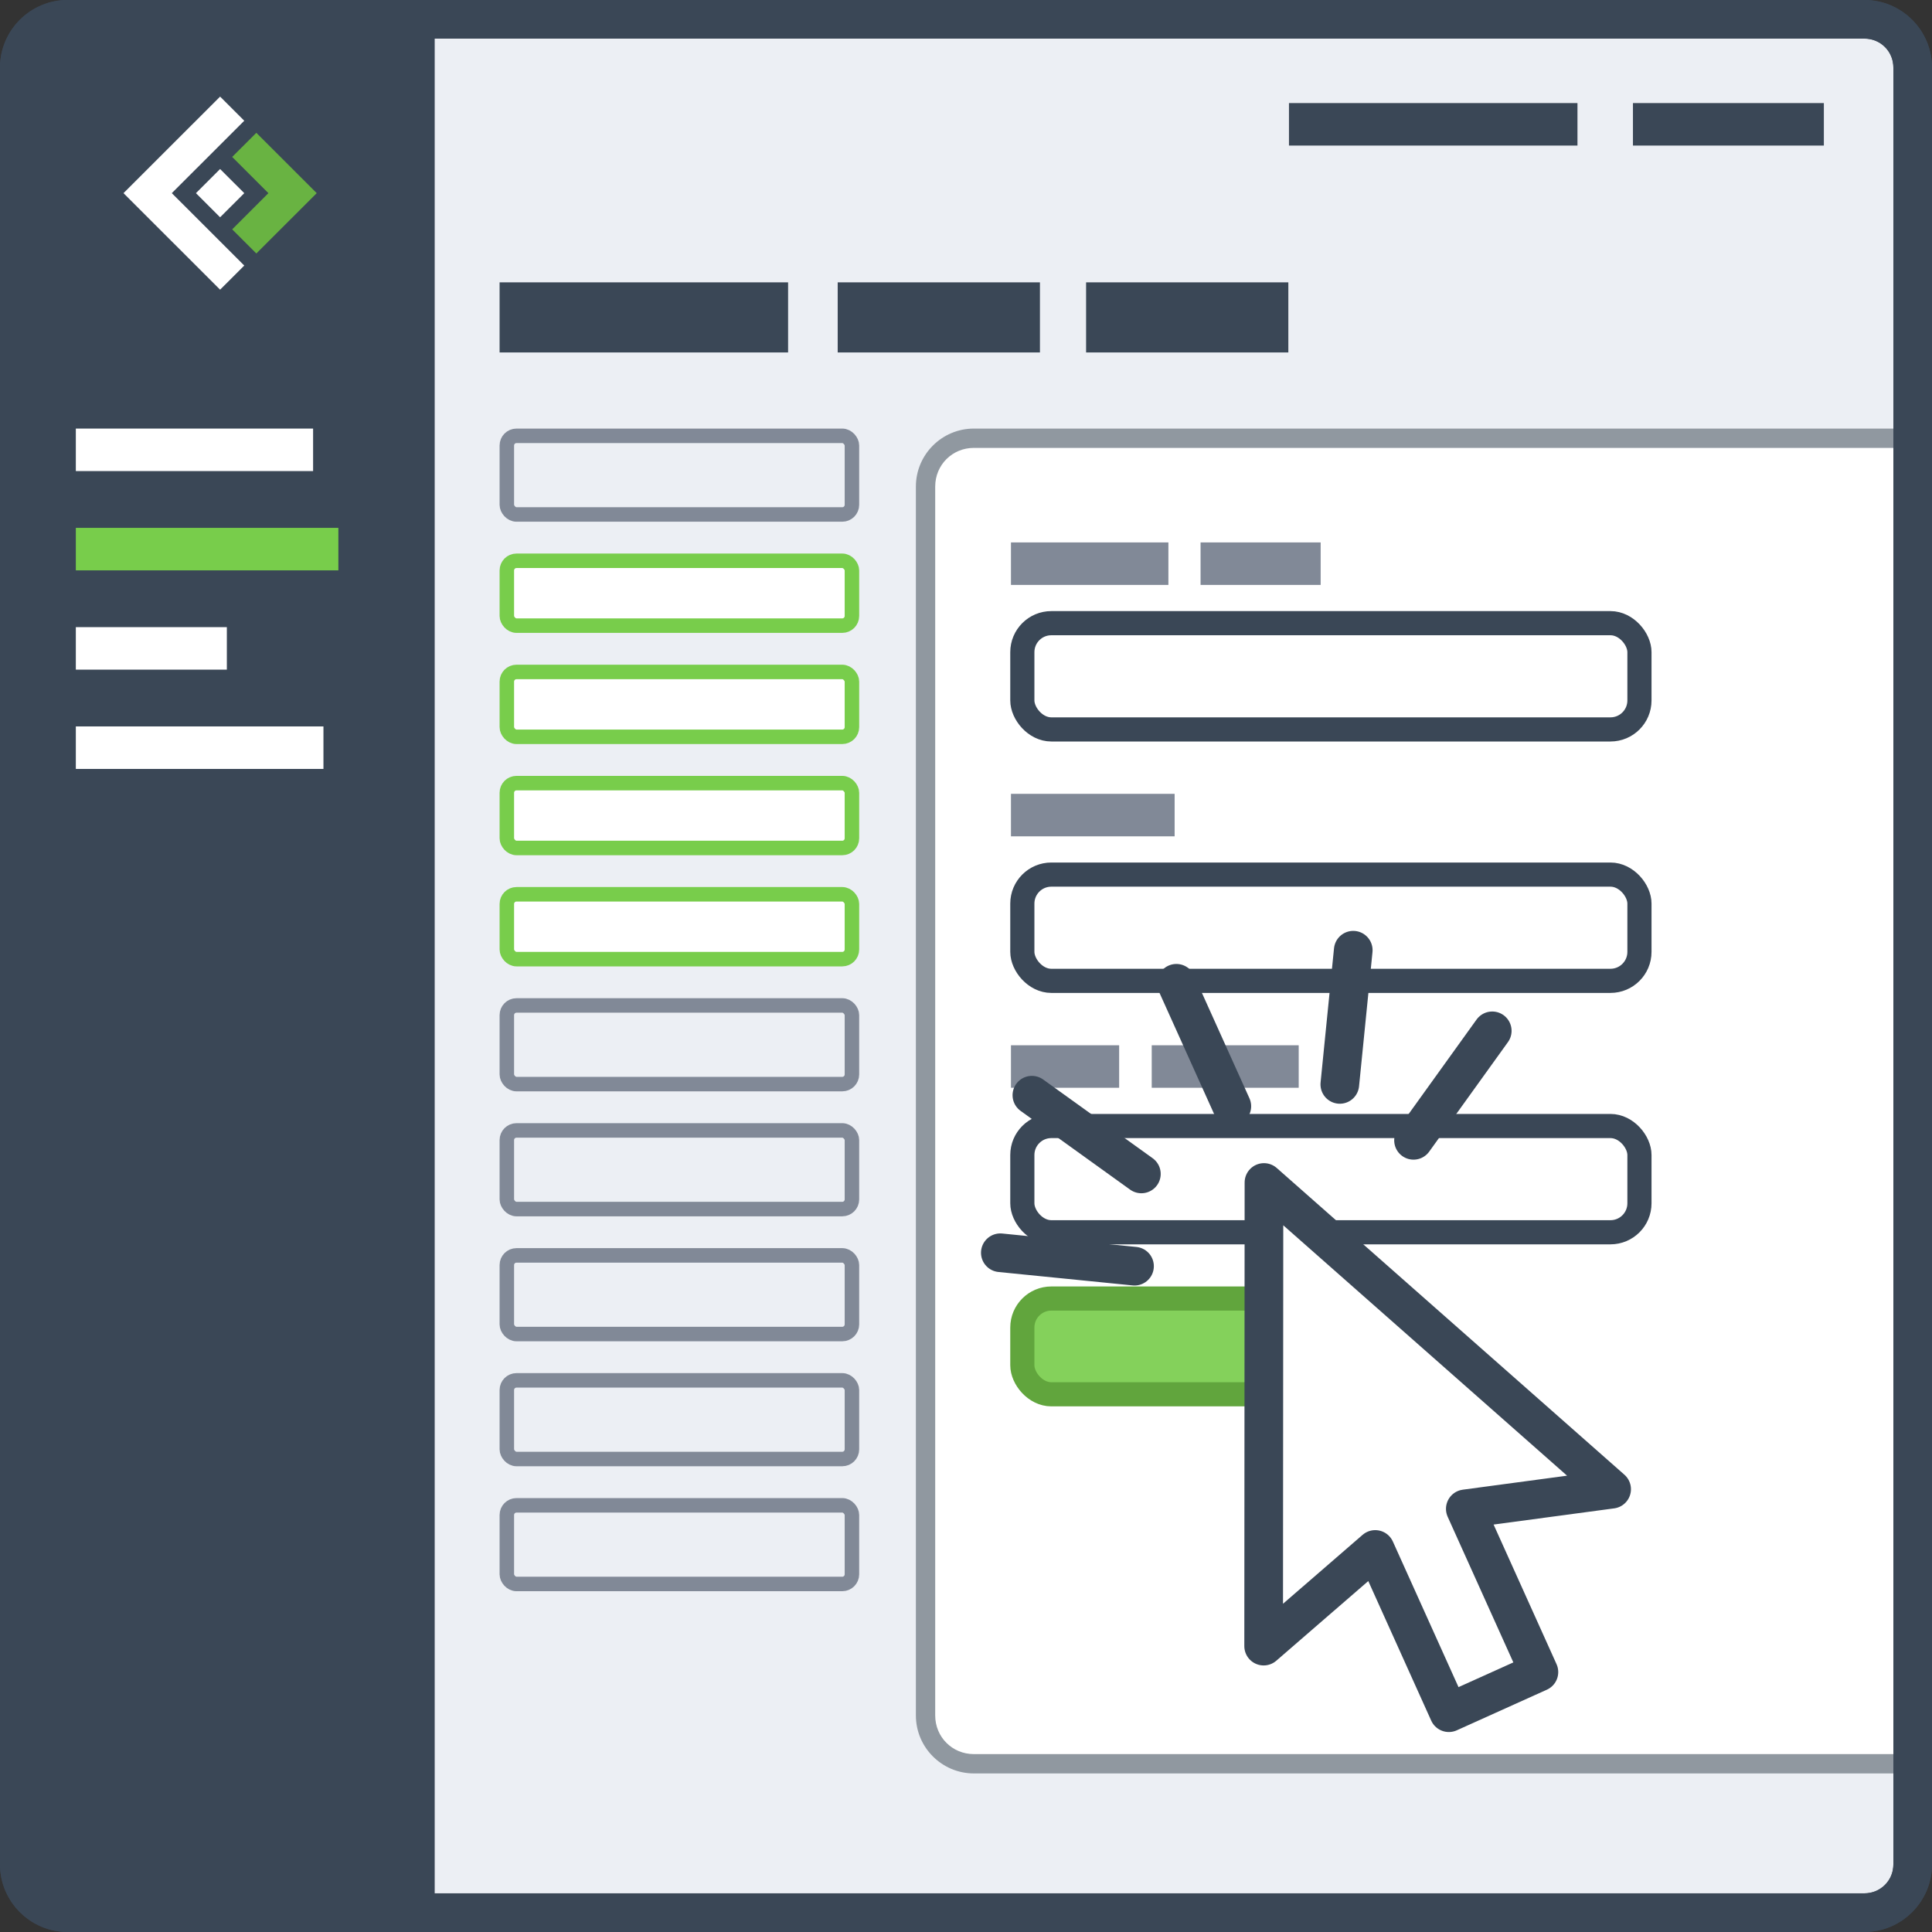 <?xml version="1.0" encoding="UTF-8" standalone="no"?>
<!-- Created with Inkscape (http://www.inkscape.org/) -->

<svg
   xmlns:dc="http://purl.org/dc/elements/1.1/"
   xmlns:cc="http://creativecommons.org/ns#"
   xmlns:rdf="http://www.w3.org/1999/02/22-rdf-syntax-ns#"
   xmlns:svg="http://www.w3.org/2000/svg"
   xmlns="http://www.w3.org/2000/svg"
   xmlns:sodipodi="http://sodipodi.sourceforge.net/DTD/sodipodi-0.dtd"
   xmlns:inkscape="http://www.inkscape.org/namespaces/inkscape"
   sodipodi:docname="config-component-enterprise-form-builder.svg"
   inkscape:version="0.48.5 r10040"
   version="1.1"
   id="svg25644"
   height="400"
   width="400">
  <rect width="100%" height="100%" fill="#333333" stroke="none"/>
  <sodipodi:namedview
     id="base"
     pagecolor="#ffffff"
     bordercolor="#666666"
     borderopacity="1.0"
     inkscape:pageopacity="0.0"
     inkscape:pageshadow="2"
     inkscape:zoom="0.49497475"
     inkscape:cx="-6.513273"
     inkscape:cy="-416.64434"
     inkscape:document-units="px"
     inkscape:current-layer="layer1"
     showgrid="false"
     inkscape:showpageshadow="false"
     inkscape:window-width="3840"
     inkscape:window-height="1529"
     inkscape:window-x="1912"
     inkscape:window-y="-8"
     inkscape:window-maximized="1"
     inkscape:snap-bbox="true"
     inkscape:object-nodes="true"
     inkscape:snap-nodes="false" />
  <defs
     id="defs25646" />
  <g
     transform="translate(0,-652.362)"
     id="layer1"
     inkscape:groupmode="layer"
     inkscape:label="Layer 1">
    <path
       inkscape:connector-curvature="0"
       style="fill:#eceff4;fill-opacity:1;fill-rule:nonzero;stroke:#3a4756;stroke-width:8;stroke-miterlimit:4;stroke-opacity:1"
       d="m 14,656.349 372,0 c 5.54,0 10,4.46 10,10 l 0,372 c 0,5.54 -4.46,10 -10,10 l -372,0 c -5.54,0 -10,-4.46 -10,-10 l 0,-372 c 0,-5.54 4.46,-10 10,-10 z"
       id="rect84038-7-2-50" />
    <path
       inkscape:connector-curvature="0"
       style="fill:#ffffff;fill-opacity:1;fill-rule:nonzero;stroke:none"
       d="m 201.625,743.094 c -5.54,0 -10,4.46 -10,10 l 0,254.469 c 0,5.54 4.46,10 10,10 l 194.375,0 0,-274.469 -194.375,0 z"
       id="rect84038-7-4-4" />
    <path
       sodipodi:nodetypes="ssssccs"
       inkscape:connector-curvature="0"
       id="rect12609"
       d="m 14,656.349 c -5.54,0 -10,4.46 -10,10 l 0,372 c 0,5.54 4.46,10 10,10 l 76,0 0,-392 z"
       style="fill:#3a4756;fill-opacity:1;fill-rule:nonzero;stroke:none" />
    <path
       inkscape:connector-curvature="0"
       style="fill:#ffffff;fill-opacity:1;fill-rule:nonzero;stroke:none"
       d="m 15.7,741.094 49.124,0 0,8.799 -49.124,0 z"
       id="rect26164-4-6-3" />
    <path
       id="path5707"
       d="m 45.571,672.363 -20.002,19.987 20.002,19.987 5.001,-4.997 -5.001,-4.997 -8.604,-8.597 -1.397,-1.396 2.5,-2.498 7.501,-7.495 5.001,-4.997 -5.001,-4.997 z"
       style="fill:#ffffff;fill-opacity:1;fill-rule:nonzero;stroke:none"
       inkscape:connector-curvature="0" />
    <path
       id="rect5568"
       d="m 53.072,679.858 -5.001,4.997 7.501,7.495 -7.501,7.495 5.001,4.997 12.502,-12.492 -12.502,-12.492 z"
       style="fill:#69b342;fill-opacity:1;fill-rule:nonzero;stroke:none"
       inkscape:connector-curvature="0" />
    <path
       id="rect5585"
       d="m 45.571,687.355 5.001,4.997 -5.001,4.997 -5.001,-4.997 z"
       style="fill:#ffffff;fill-opacity:1;fill-rule:nonzero;stroke:none"
       inkscape:connector-curvature="0" />
    <path
       inkscape:connector-curvature="0"
       style="fill:#78cd4b;fill-opacity:1;fill-rule:nonzero;stroke:none"
       d="m 15.7,761.65 54.357,0 0,8.799 -54.357,0 z"
       id="rect12742" />
    <path
       inkscape:connector-curvature="0"
       style="fill:#ffffff;fill-opacity:1;fill-rule:nonzero;stroke:none"
       d="m 15.7,782.205 31.267,0 0,8.799 -31.267,0 z"
       id="rect12746" />
    <path
       inkscape:connector-curvature="0"
       style="fill:#ffffff;fill-opacity:1;fill-rule:nonzero;stroke:none"
       d="m 15.7,802.761 51.267,0 0,8.799 -51.267,0 z"
       id="rect12748" />
    <path
       inkscape:connector-curvature="0"
       style="fill:#3a4756;fill-opacity:1;fill-rule:nonzero;stroke:none"
       d="m 338.083,673.701 39.528,0 0,8.799 -39.528,0 z"
       id="rect26164-4-6-3-7" />
    <path
       id="path21375"
       d="m 266.867,673.701 59.731,0 0,8.799 -59.731,0 z"
       style="fill:#3a4756;fill-opacity:1;fill-rule:nonzero;stroke:none"
       inkscape:connector-curvature="0" />
    <rect
       ry="2"
       rx="2"
       y="742.594"
       x="104.935"
       height="16.284"
       width="71.449"
       id="rect21425"
       style="fill:#eceff4;fill-opacity:1;fill-rule:nonzero;stroke:#818997;stroke-width:3;stroke-miterlimit:4;stroke-opacity:1;stroke-dasharray:none" />
    <rect
       style="fill:#ffffff;fill-opacity:1;fill-rule:nonzero;stroke:#78cd4b;stroke-width:3;stroke-miterlimit:4;stroke-opacity:1;stroke-dasharray:none"
       id="rect21445"
       width="71.449"
       height="13.427"
       x="104.935"
       y="768.467"
       rx="2"
       ry="2" />
    <rect
       ry="2"
       rx="2"
       y="791.483"
       x="104.935"
       height="13.427"
       width="71.449"
       id="rect21447"
       style="fill:#ffffff;fill-opacity:1;fill-rule:nonzero;stroke:#78cd4b;stroke-width:3;stroke-miterlimit:4;stroke-opacity:1;stroke-dasharray:none" />
    <rect
       style="fill:#ffffff;fill-opacity:1;fill-rule:nonzero;stroke:#78cd4b;stroke-width:3;stroke-miterlimit:4;stroke-opacity:1;stroke-dasharray:none"
       id="rect21449"
       width="71.449"
       height="13.427"
       x="104.935"
       y="814.499"
       rx="2"
       ry="2" />
    <rect
       ry="2"
       rx="2"
       y="837.515"
       x="104.935"
       height="13.427"
       width="71.449"
       id="rect21451"
       style="fill:#ffffff;fill-opacity:1;fill-rule:nonzero;stroke:#78cd4b;stroke-width:3;stroke-miterlimit:4;stroke-opacity:1;stroke-dasharray:none" />
    <rect
       style="fill:#eceff4;fill-opacity:1;fill-rule:nonzero;stroke:#818997;stroke-width:3;stroke-miterlimit:4;stroke-opacity:1;stroke-dasharray:none"
       id="rect21453"
       width="71.449"
       height="16.284"
       x="104.935"
       y="860.53"
       rx="2"
       ry="2" />
    <rect
       ry="2"
       rx="2"
       y="886.403"
       x="104.935"
       height="16.284"
       width="71.449"
       id="rect21455"
       style="fill:#eceff4;fill-opacity:1;fill-rule:nonzero;stroke:#818997;stroke-width:3;stroke-miterlimit:4;stroke-opacity:1;stroke-dasharray:none" />
    <rect
       style="fill:#eceff4;fill-opacity:1;fill-rule:nonzero;stroke:#818997;stroke-width:3;stroke-miterlimit:4;stroke-opacity:1;stroke-dasharray:none"
       id="rect21457"
       width="71.449"
       height="16.284"
       x="104.935"
       y="912.276"
       rx="2"
       ry="2" />
    <rect
       ry="2"
       rx="2"
       y="938.15"
       x="104.935"
       height="16.284"
       width="71.449"
       id="rect21459"
       style="fill:#eceff4;fill-opacity:1;fill-rule:nonzero;stroke:#818997;stroke-width:3;stroke-miterlimit:4;stroke-opacity:1;stroke-dasharray:none" />
    <rect
       style="fill:#eceff4;fill-opacity:1;fill-rule:nonzero;stroke:#818997;stroke-width:3;stroke-miterlimit:4;stroke-opacity:1;stroke-dasharray:none"
       id="rect21461"
       width="71.449"
       height="16.284"
       x="104.935"
       y="964.023"
       rx="2"
       ry="2" />
    <g
       id="g21575"
       transform="translate(4.286,21.877)">
      <rect
         style="fill:#84d15b;fill-opacity:1;fill-rule:nonzero;stroke:#61a53d;stroke-width:5;stroke-miterlimit:4;stroke-opacity:1;stroke-dasharray:none"
         id="rect26192-1-3-5-0"
         width="68.45"
         height="19.825"
         x="207.378"
         y="899.333"
         rx="6"
         ry="6" />
      <rect
         y="794.842"
         x="205.023"
         height="8.799"
         width="33.886"
         id="rect26274-7-1-7-8"
         style="fill:#818997;fill-opacity:1;fill-rule:nonzero;stroke:none" />
      <rect
         style="fill:#818997;fill-opacity:1;fill-rule:nonzero;stroke:none"
         id="rect26164-4-6-0-4"
         width="32.596"
         height="8.799"
         x="205.023"
         y="742.788" />
      <rect
         style="fill:#818997;fill-opacity:1;fill-rule:nonzero;stroke:none"
         id="rect26280-7-6-1-5"
         width="22.4"
         height="8.799"
         x="205.023"
         y="846.896" />
      <rect
         ry="6"
         rx="6"
         y="863.615"
         x="207.378"
         height="21.998"
         width="127.767"
         id="rect62975-7-9-5"
         style="fill:#ffffff;fill-opacity:1;fill-rule:nonzero;stroke:#3a4756;stroke-width:5;stroke-miterlimit:4;stroke-opacity:1;stroke-dasharray:none" />
      <rect
         style="fill:#ffffff;fill-opacity:1;fill-rule:nonzero;stroke:#3a4756;stroke-width:5;stroke-miterlimit:4;stroke-opacity:1;stroke-dasharray:none"
         id="rect66290-2-7-5"
         width="127.767"
         height="21.998"
         x="207.378"
         y="811.561"
         rx="6"
         ry="6" />
      <rect
         ry="6"
         rx="6"
         y="759.507"
         x="207.378"
         height="21.998"
         width="127.767"
         id="rect66292-5-3-8"
         style="fill:#ffffff;fill-opacity:1;fill-rule:nonzero;stroke:#3a4756;stroke-width:5;stroke-miterlimit:4;stroke-opacity:1;stroke-dasharray:none" />
      <rect
         y="742.788"
         x="244.278"
         height="8.799"
         width="24.864"
         id="rect67948-2-6-7"
         style="fill:#818997;fill-opacity:1;fill-rule:nonzero;stroke:none" />
      <rect
         y="846.896"
         x="234.167"
         height="8.799"
         width="30.43"
         id="rect67950-1-9-8"
         style="fill:#818997;fill-opacity:1;fill-rule:nonzero;stroke:none" />
    </g>
    <g
       transform="matrix(0.829,0,0,0.829,139.63,219.199)"
       id="g63221-0-8">
      <path
         style="fill:#ffffff;fill-opacity:1;fill-rule:nonzero;stroke:#3a4756;stroke-width:9.655;stroke-linecap:butt;stroke-linejoin:round;stroke-miterlimit:4;stroke-opacity:1;stroke-dasharray:none;stroke-dashoffset:0"
         d="m 147.238,817.835 -0.079,115.788 27.87,-24.138 18.381,40.767 22.494,-10.143 -18.381,-40.767 36.542,-4.905 z"
         id="path63092-0-9-5-9"
         inkscape:connector-curvature="0"
         sodipodi:nodetypes="cccccccc" />
      <path
         style="fill:none;stroke:#3a4756;stroke-width:9.655;stroke-linecap:round;stroke-linejoin:miter;stroke-miterlimit:4;stroke-opacity:1;stroke-dasharray:none"
         d="M 139.211,798.794 125.364,768.085"
         id="path63125-3-1-6"
         inkscape:connector-curvature="0" />
      <g
         id="g63139-2-2-1"
         transform="matrix(0.614,-0.277,0.277,0.614,166.59,231.477)"
         style="stroke-width:11.874;stroke-miterlimit:4;stroke-dasharray:none">
        <path
           style="fill:none;stroke:#3a4756;stroke-width:14.331;stroke-linecap:round;stroke-linejoin:miter;stroke-miterlimit:4;stroke-opacity:1;stroke-dasharray:none"
           d="m -424.286,760.084 -25,-43.301"
           id="path63127-0-2-1"
           inkscape:connector-curvature="0" />
        <path
           inkscape:connector-curvature="0"
           id="path63129-6-6-1"
           d="m -343.571,760.084 25,-43.301"
           style="fill:none;stroke:#3a4756;stroke-width:14.331;stroke-linecap:round;stroke-linejoin:miter;stroke-miterlimit:4;stroke-opacity:1;stroke-dasharray:none" />
      </g>
      <g
         id="g63135-6-6-1"
         transform="matrix(0.614,-0.277,0.277,0.614,170.252,228.77)"
         style="stroke-width:11.874;stroke-miterlimit:4;stroke-dasharray:none">
        <path
           inkscape:connector-curvature="0"
           id="path63131-1-7-1"
           d="m -447.278,791.648 -43.301,-25"
           style="fill:none;stroke:#3a4756;stroke-width:14.331;stroke-linecap:round;stroke-linejoin:miter;stroke-miterlimit:4;stroke-opacity:1;stroke-dasharray:none" />
        <path
           style="fill:none;stroke:#3a4756;stroke-width:14.331;stroke-linecap:round;stroke-linejoin:miter;stroke-miterlimit:4;stroke-opacity:1;stroke-dasharray:none"
           d="m -333.794,791.648 43.301,-25"
           id="path63133-7-1-8"
           inkscape:connector-curvature="0" />
      </g>
    </g>
    <path
       inkscape:connector-curvature="0"
       style="font-size:medium;font-style:normal;font-variant:normal;font-weight:normal;font-stretch:normal;text-indent:0;text-align:start;text-decoration:none;line-height:normal;letter-spacing:normal;word-spacing:normal;text-transform:none;direction:ltr;block-progression:tb;writing-mode:lr-tb;text-anchor:start;baseline-shift:baseline;color:#000000;fill:#9098a0;fill-opacity:1;fill-rule:nonzero;stroke:none;stroke-width:4;marker:none;visibility:visible;display:inline;overflow:visible;enable-background:accumulate;font-family:Sans;-inkscape-font-specification:Sans"
       d="m 201.625,741.094 c -6.613,0 -12,5.387 -12,12 l 0,254.437 c 0,6.614 5.387,12 12,12 l 194.375,0 0,-4 -194.375,0 c -4.467,0 -8,-3.533 -8,-8 l 0,-254.437 c 0,-4.467 3.533,-8 8,-8 l 194.375,0 0,-4 -194.375,0 z"
       id="rect21586" />
    <path
       inkscape:connector-curvature="0"
       id="rect12614"
       d="m 14,652.362 c -7.687,0 -14,6.313 -14,14 l 0,372 c 0,7.687 6.313,14 14,14 l 372,0 c 7.687,0 14,-6.313 14,-14 l 0,-372 c 0,-7.687 -6.313,-14 -14,-14 l -372,0 z m 0,8 372,0 c 3.393,0 6,2.607 6,6 l 0,372 c 0,3.393 -2.607,6 -6,6 l -372,0 c -3.393,0 -6,-2.607 -6,-6 L 8,666.362 c 0,-3.393 2.607,-6 6,-6 z"
       style="font-size:medium;font-style:normal;font-variant:normal;font-weight:normal;font-stretch:normal;text-indent:0;text-align:start;text-decoration:none;line-height:normal;letter-spacing:normal;word-spacing:normal;text-transform:none;direction:ltr;block-progression:tb;writing-mode:lr-tb;text-anchor:start;baseline-shift:baseline;color:#000000;fill:#3a4756;fill-opacity:1;fill-rule:nonzero;stroke:none;stroke-width:8;marker:none;visibility:visible;display:inline;overflow:visible;enable-background:accumulate;font-family:Sans;-inkscape-font-specification:Sans" />
    <path
       id="path21375-9"
       d="m 103.435,710.82 59.731,0 0,14.514 -59.731,0 z"
       style="fill:#3a4756;fill-opacity:1;fill-rule:nonzero;stroke:none"
       inkscape:connector-curvature="0" />
    <path
       inkscape:connector-curvature="0"
       style="fill:#3a4756;fill-opacity:1;fill-rule:nonzero;stroke:none"
       d="m 173.435,710.82 41.874,0 0,14.514 -41.874,0 z"
       id="path21661" />
    <path
       id="path21663"
       d="m 224.864,710.82 41.874,0 0,14.514 -41.874,0 z"
       style="fill:#3a4756;fill-opacity:1;fill-rule:nonzero;stroke:none"
       inkscape:connector-curvature="0" />
  </g>
</svg>
